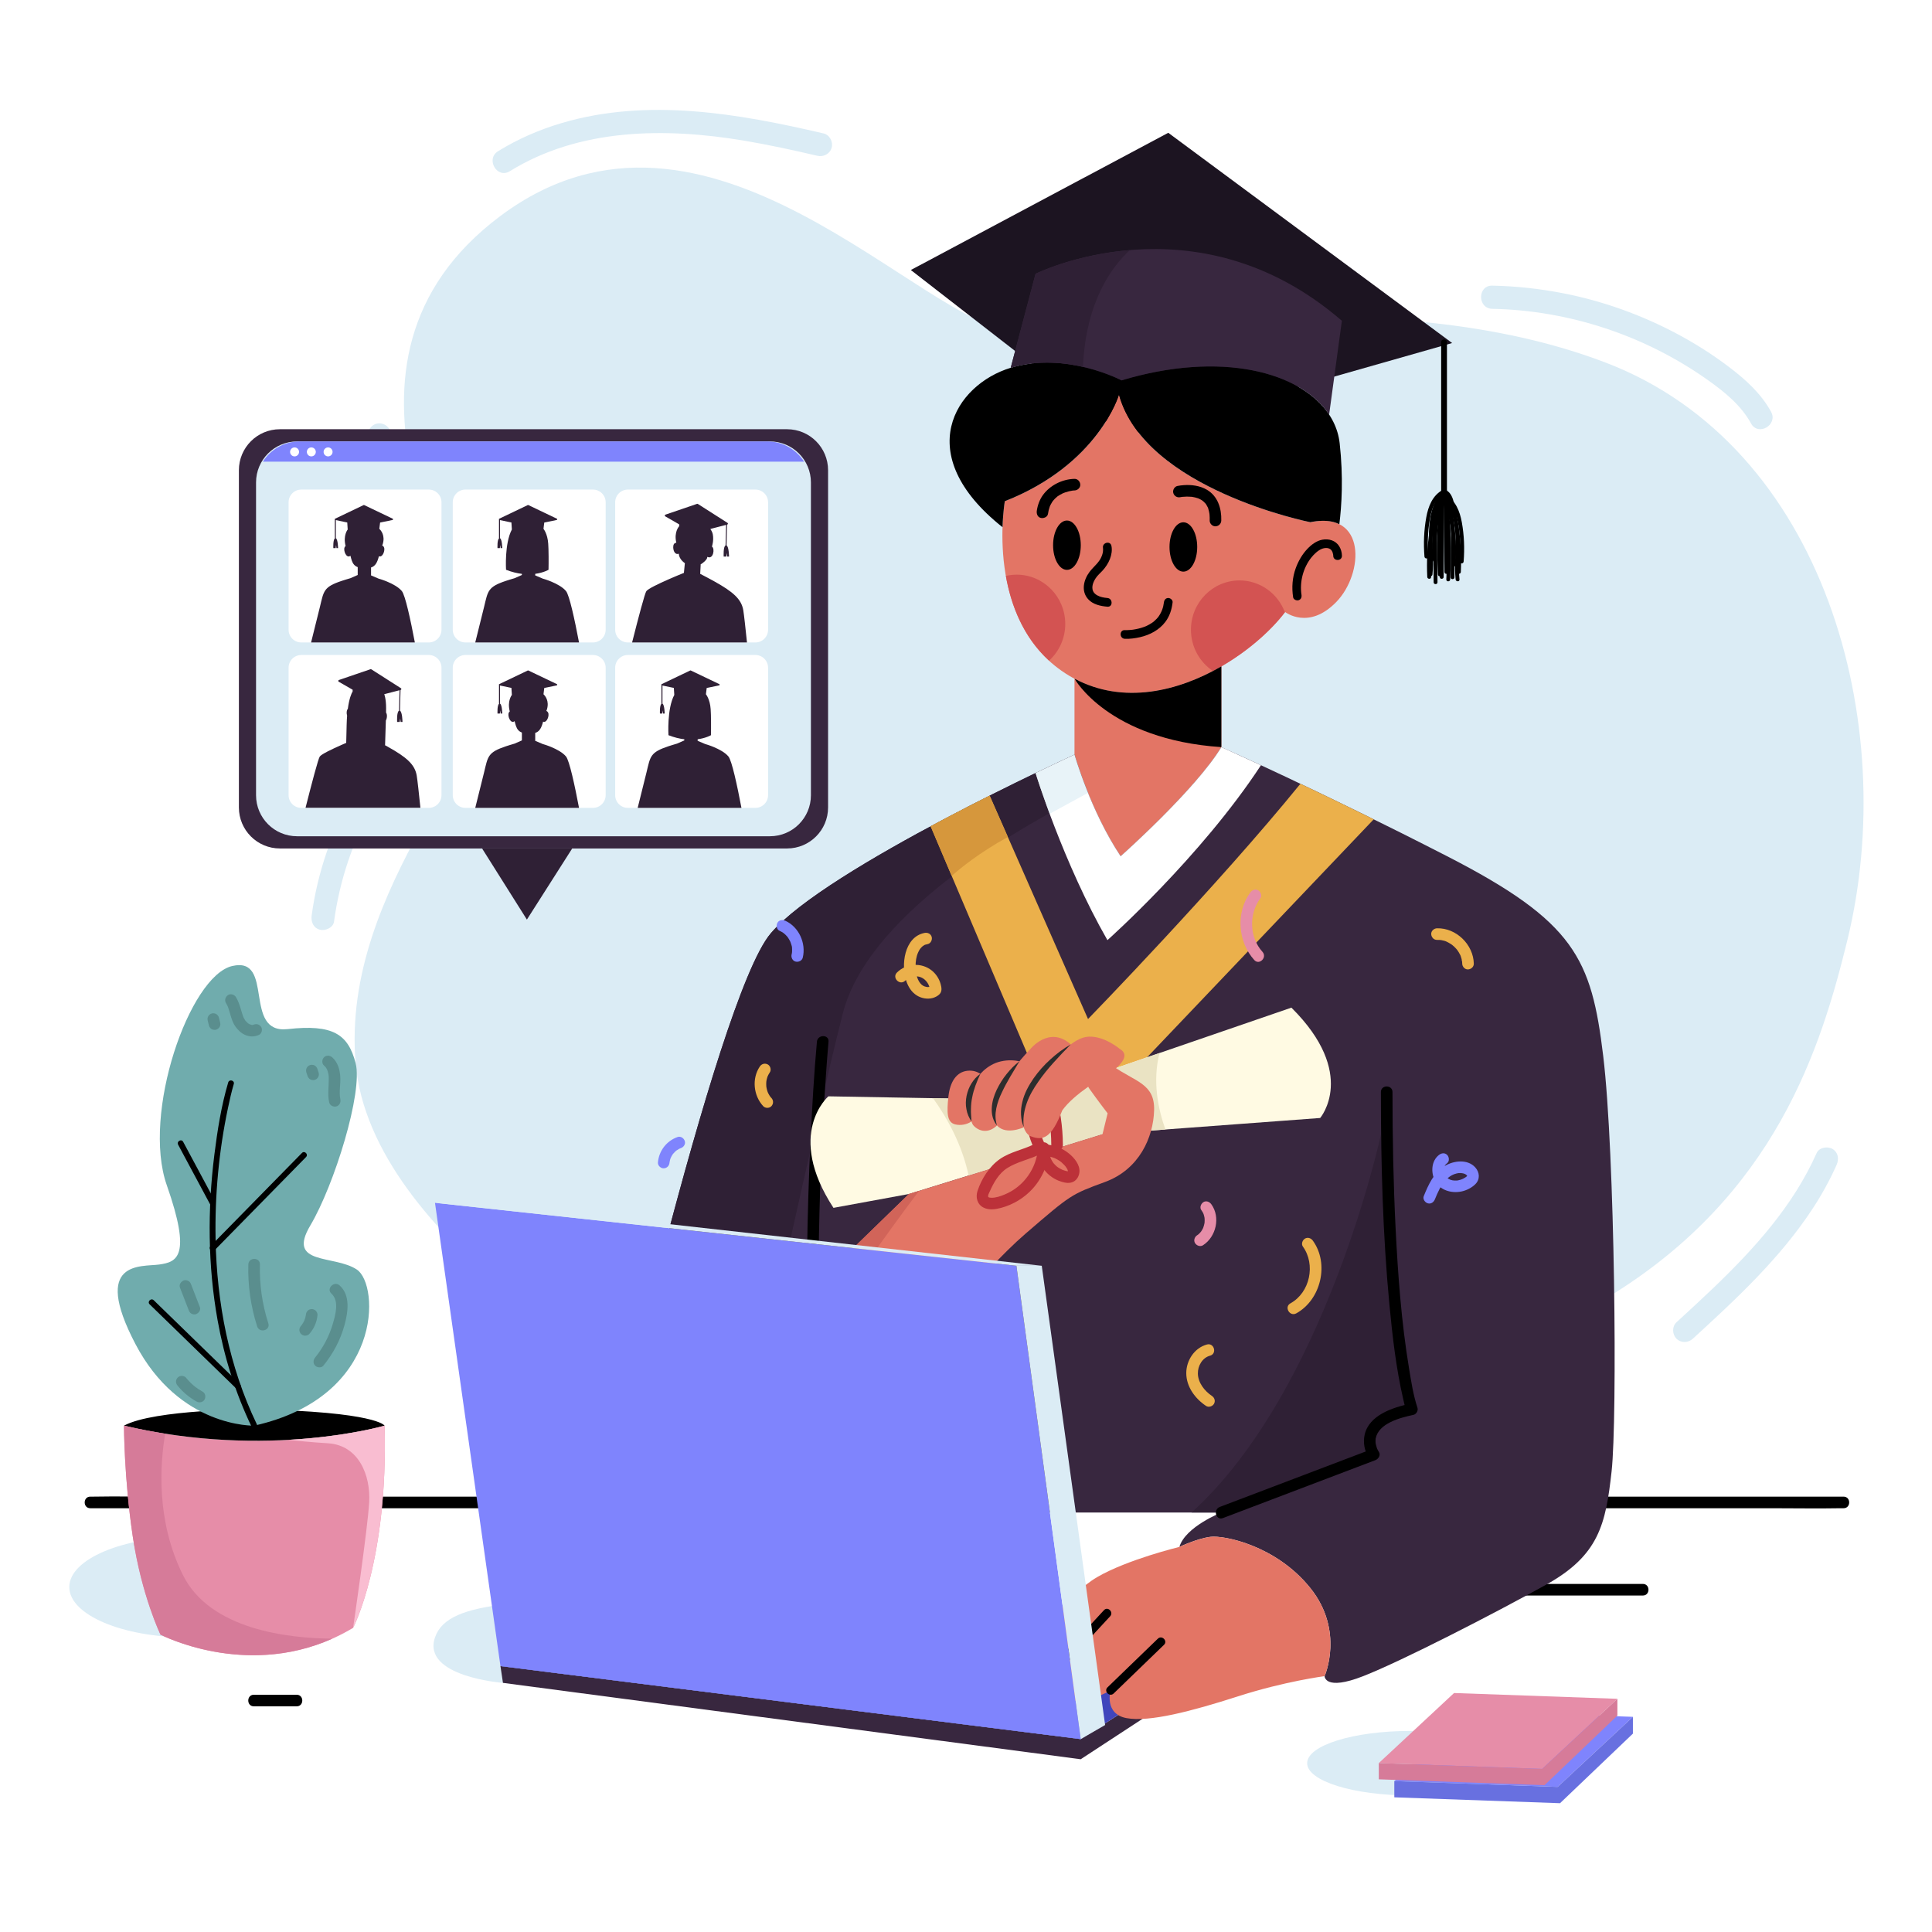 <?xml version="1.0" encoding="utf-8"?>
<!-- Generator: Adobe Illustrator 27.5.0, SVG Export Plug-In . SVG Version: 6.00 Build 0)  -->
<svg version="1.1" xmlns="http://www.w3.org/2000/svg" xmlns:xlink="http://www.w3.org/1999/xlink" x="0px" y="0px"
	 viewBox="0 0 500 500" style="enable-background:new 0 0 500 500;" xml:space="preserve">
<g id="BACKGROUND">
	<rect style="fill:#FFFFFF;" width="500" height="500"/>
</g>
<g id="OBJECTS">
	<g>
		<path style="fill:#DBECF5;" d="M167.291,358.696c0,0-71.348-37.305-75.258-83.568c-3.91-46.262,38.118-82.404,33.231-101.473
			s-46.588-79.813,4.27-117.784c53.595-40.015,109.106,28.747,133.54,30.012c24.434,1.264,95.783-13.689,152.47,7.96
			c56.688,21.648,76.235,93.539,62.552,149.467C464.413,299.237,431.182,394.698,167.291,358.696z"/>
		<g>
			<path d="M23.367,390.329c4.073,0,8.146,0,12.219,0c10.985,0,21.971,0,32.956,0c16.287,0,32.573,0,48.86,0
				c19.87,0,39.741,0,59.611,0c21.688,0,43.376,0,65.063,0c22.041,0,44.082,0,66.123,0c20.411,0,40.822,0,61.233,0
				c17.31,0,34.621,0,51.931,0c12.445,0,24.891,0,37.336,0c5.879,0,11.769,0.106,17.648,0c0.257-0.005,0.514,0,0.772,0
				c1.93,0,1.934-3,0-3c-4.073,0-8.146,0-12.219,0c-10.985,0-21.971,0-32.956,0c-16.287,0-32.573,0-48.86,0
				c-19.871,0-39.741,0-59.611,0c-21.688,0-43.376,0-65.063,0c-22.041,0-44.082,0-66.123,0c-20.411,0-40.822,0-61.233,0
				c-17.31,0-34.621,0-51.931,0c-12.445,0-24.891,0-37.336,0c-5.879,0-11.769-0.106-17.648,0c-0.257,0.005-0.514,0-0.771,0
				C21.436,387.329,21.433,390.329,23.367,390.329L23.367,390.329z"/>
		</g>
		<g>
			<path d="M394.911,412.918c8.841,0,17.681,0,26.522,0c1.248,0,2.495,0,3.743,0c1.93,0,1.934-3,0-3c-8.841,0-17.681,0-26.522,0
				c-1.248,0-2.495,0-3.743,0C392.98,409.918,392.977,412.918,394.911,412.918L394.911,412.918z"/>
		</g>
		<g>
			<path d="M65.7,441.598c3.236,0,6.471,0,9.707,0c0.458,0,0.915,0,1.373,0c1.93,0,1.934-3,0-3c-3.236,0-6.471,0-9.707,0
				c-0.458,0-0.915,0-1.373,0C63.77,438.598,63.766,441.598,65.7,441.598L65.7,441.598z"/>
		</g>
		<path style="fill:#DBECF5;" d="M130.167,435.526c0,0-21.068-1.583-17.593-11.76c3.475-10.177,23.891-9.349,69.502-10.849
			L130.167,435.526z"/>
		<g>
			<polygon style="fill:#38273F;" points="129.516,431.182 130.167,435.526 279.686,455.291 324.339,426.078 324.339,421.286 
				279.686,450.078 			"/>
			<polygon style="fill:#4045BC;" points="279.686,450.078 324.339,421.286 173.172,403.164 129.516,431.182 			"/>
		</g>
		<g>
			<polygon style="fill:#1C1421;" points="302.348,34.368 235.724,69.88 291.108,112.884 375.814,88.776 			"/>
			<path style="fill:#E37565;" d="M260.049,129.717c0,0-5.43,30.842,15.638,44.525c21.068,13.683,47.348-3.258,56.905-15.855
				c0,0,6.082,4.778,13.249-2.606c7.167-7.385,7.819-23.674-6.733-20.633c0,0-42.787-8.471-49.52-33.014
				C289.588,102.133,284.375,120.16,260.049,129.717z"/>
			<path d="M260.049,129.717c24.326-9.557,29.538-27.584,29.538-27.584c6.733,24.543,49.52,33.014,49.52,33.014
				c1.083-0.226,2.071-0.334,2.989-0.358c0.014-0.005,0.03-0.01,0.03-0.01l0.005,0.01c1.794-0.042,3.287,0.272,4.49,0.874
				c0.597-4.749,1.067-12.115,0.087-20.932c-1.737-15.638-25.412-25.629-56.47-16.289c0,0-14.335-7.602-28.67-3.258
				c-14.335,4.344-25.944,22.349-2.112,41.256C259.588,132.365,260.049,129.717,260.049,129.717z"/>
			<g>
				<path d="M347.292,143.834c-0.005-0.845-0.262-1.763-0.712-2.475c-0.94-1.488-2.674-1.994-4.353-1.689
					c-1.482,0.27-2.808,1.26-3.829,2.324c-1.368,1.426-2.37,3.168-3.05,5.016c-0.891,2.422-1.083,5.008-0.691,7.549
					c0.093,0.601,0.847,0.933,1.384,0.786c0.642-0.176,0.879-0.781,0.786-1.384c-0.514-3.334,0.41-6.942,2.49-9.605
					c0.71-0.909,1.758-1.898,2.717-2.291c0.895-0.367,1.952-0.381,2.558,0.354c-0.108-0.131,0.103,0.169,0.128,0.212
					c0.031,0.054,0.154,0.316,0.118,0.23c0.002,0.005,0.123,0.397,0.156,0.554c0.018,0.085,0.03,0.17,0.046,0.255
					c0.011,0.058-0.015-0.266-0.009-0.038c0.002,0.068,0.011,0.135,0.011,0.203C345.051,145.282,347.301,145.285,347.292,143.834
					L347.292,143.834z"/>
			</g>
			<g>
				<path d="M285.462,141.853c0.047,0.217-0.01-0.13-0.009-0.088c0.004,0.179,0.024,0.356,0.021,0.536
					c-0.011,0.538-0.103,0.953-0.311,1.534c-0.617,1.725-2.113,2.748-3.178,4.157c-1.539,2.035-2.249,4.968-0.397,7.049
					c1.246,1.4,3.231,1.822,5.012,1.973c1.443,0.122,1.435-2.129,0-2.25c-0.899-0.076-1.84-0.241-2.636-0.689
					c-0.297-0.167-0.509-0.322-0.743-0.578c-0.094-0.103-0.094-0.096-0.198-0.264c-0.025-0.04-0.201-0.396-0.148-0.265
					c-0.433-1.071-0.003-2.281,0.708-3.358c0.482-0.73,1.142-1.273,1.731-1.911c0.822-0.89,1.487-1.895,1.929-3.024
					c0.412-1.053,0.632-2.296,0.39-3.42C287.327,139.84,285.158,140.439,285.462,141.853L285.462,141.853z"/>
			</g>
			<g>
				<path d="M291.108,165.321c1.309,0.06,2.67-0.133,3.94-0.423c2.542-0.581,4.945-1.848,6.541-3.951
					c1.122-1.479,1.668-3.232,1.883-5.058c0.071-0.604-0.568-1.125-1.125-1.125c-0.667,0-1.054,0.519-1.125,1.125
					c-0.16,1.362-0.596,2.531-1.378,3.656c-0.042,0.061-0.086,0.121-0.131,0.179c0.103-0.134-0.011,0.011-0.028,0.031
					c-0.104,0.125-0.21,0.248-0.321,0.367c-0.204,0.22-0.421,0.428-0.648,0.625c-0.105,0.091-0.212,0.18-0.322,0.264
					c0.162-0.125-0.188,0.13-0.229,0.158c-0.237,0.162-0.481,0.313-0.731,0.453c-0.245,0.137-0.496,0.264-0.751,0.382
					c-0.059,0.027-0.119,0.054-0.178,0.08c-0.158,0.071,0.16-0.065,0.001,0c-0.133,0.054-0.267,0.107-0.402,0.156
					c-0.486,0.179-0.984,0.327-1.488,0.449c-0.465,0.112-0.933,0.191-1.405,0.268c-0.154,0.025,0.231-0.028,0.079-0.01
					c-0.048,0.006-0.095,0.012-0.143,0.018c-0.092,0.01-0.183,0.021-0.275,0.031c-0.187,0.019-0.375,0.035-0.562,0.048
					c-0.4,0.027-0.804,0.046-1.205,0.028C289.661,163.005,289.664,165.255,291.108,165.321L291.108,165.321z"/>
			</g>
			<g>
				<path d="M278.077,123.927c-3.141,0.075-6.305,1.639-8.155,4.173c-0.869,1.19-1.389,2.645-1.6,4.096
					c-0.112,0.773,0.191,1.65,1.048,1.845c0.711,0.162,1.725-0.217,1.845-1.048c0.09-0.619,0.229-1.229,0.44-1.819
					c0.028-0.078,0.058-0.154,0.087-0.232c0.075-0.206,0.02,0.074-0.04,0.089c0.039-0.01,0.136-0.295,0.16-0.344
					c0.121-0.245,0.256-0.483,0.403-0.713c0.063-0.099,0.129-0.196,0.197-0.291c0.236-0.332-0.167,0.189,0.052-0.072
					c0.161-0.191,0.325-0.378,0.501-0.555c0.161-0.161,0.329-0.314,0.504-0.46c0.04-0.034,0.082-0.065,0.122-0.1
					c0.164-0.141-0.113,0.106-0.119,0.091c-0.007-0.021,0.282-0.203,0.313-0.224c0.345-0.235,0.709-0.443,1.084-0.626
					c0.095-0.046,0.191-0.089,0.287-0.134c0.299-0.139-0.345,0.135-0.043,0.017c0.194-0.076,0.388-0.15,0.586-0.216
					c0.59-0.198,1.194-0.336,1.807-0.439c0.285-0.048-0.055,0.009-0.162,0.02c0.053-0.005,0.105-0.013,0.158-0.019
					c0.094-0.011,0.189-0.02,0.283-0.028c0.081-0.006,0.161-0.012,0.242-0.014c0.784-0.019,1.537-0.676,1.5-1.5
					C279.541,124.631,278.917,123.907,278.077,123.927L278.077,123.927z"/>
			</g>
			<g>
				<path d="M305.5,128.665c0.084-0.018,0.17-0.033,0.255-0.047c0.165-0.027,0.574-0.059-0.084,0.007
					c0.126-0.012,0.252-0.031,0.378-0.044c0.744-0.074,1.497-0.084,2.242-0.017c0.096,0.009,0.191,0.02,0.286,0.03
					c0.371,0.039-0.372-0.063-0.01,0c0.243,0.042,0.485,0.086,0.724,0.145c0.223,0.054,0.444,0.118,0.662,0.191
					c0.11,0.037,0.218,0.082,0.328,0.12c0.12,0.042,0.133,0.122-0.163-0.071c0.066,0.043,0.154,0.068,0.226,0.102
					c0.205,0.097,0.405,0.204,0.598,0.323c0.103,0.063,0.202,0.133,0.303,0.199c0.208,0.137,0.007,0.12-0.068-0.059
					c0.02,0.048,0.134,0.109,0.172,0.141c0.192,0.164,0.374,0.341,0.541,0.53c0.034,0.039,0.067,0.079,0.102,0.118
					c0.202,0.227,0.035-0.044-0.039-0.056c0.069,0.011,0.219,0.316,0.252,0.368c0.082,0.131,0.159,0.264,0.23,0.401
					c0.04,0.077,0.077,0.156,0.116,0.233c0.012,0.027,0.025,0.053,0.037,0.08c0.064,0.145,0.049,0.108-0.045-0.111
					c0.092,0.079,0.154,0.417,0.188,0.527c0.054,0.172,0.101,0.346,0.143,0.522c0.044,0.186,0.082,0.373,0.113,0.561
					c0.013,0.081,0.051,0.448,0.009,0.034c0.012,0.113,0.025,0.226,0.035,0.339c0.043,0.493,0.049,0.988,0.035,1.483
					c-0.023,0.785,0.706,1.536,1.5,1.5c0.832-0.037,1.475-0.659,1.5-1.5c0.091-3.12-0.902-6.324-3.733-7.973
					c-1.782-1.038-3.963-1.337-5.996-1.182c-0.545,0.042-1.098,0.101-1.633,0.215c-0.768,0.165-1.287,1.105-1.048,1.845
					C303.917,128.427,304.677,128.842,305.5,128.665L305.5,128.665z"/>
			</g>
			<path d="M279.706,141.097c0,3.526-1.604,6.384-3.584,6.384c-1.979,0-3.584-2.858-3.584-6.384s1.604-6.384,3.584-6.384
				C278.101,134.712,279.706,137.571,279.706,141.097z"/>
			<path d="M309.837,141.554c0,3.526-1.605,6.384-3.584,6.384c-1.979,0-3.584-2.858-3.584-6.384c0-3.526,1.604-6.384,3.584-6.384
				C308.233,135.169,309.837,138.028,309.837,141.554z"/>
			<path style="fill:#D35352;" d="M263.117,148.721c-0.964,0-1.899,0.12-2.8,0.329c1.324,7.496,4.433,15.735,11.178,21.925
				c2.567-2.336,4.192-5.718,4.192-9.494C275.687,154.434,270.059,148.721,263.117,148.721z"/>
			<path style="fill:#D35352;" d="M332.533,158.462c-1.797-4.817-6.371-8.248-11.746-8.248c-6.942,0-12.57,5.713-12.57,12.76
				c0,4.474,2.272,8.403,5.704,10.681C321.908,169.46,328.607,163.607,332.533,158.462z"/>
			<path style="fill:#38273F;" d="M290.239,98.441c25.776-7.751,46.451-2.182,53.737,8.873l3.299-24.293
				c-37.878-32.796-79.273-12.163-79.273-12.163l-6.432,24.326C275.905,90.839,290.239,98.441,290.239,98.441z"/>
			<path style="fill:#E37565;" d="M278.091,175.645l-0.014,0.004v19.66c0,0,4.127,14.552,11.946,26.28
				c0,0,19.33-17.158,26.063-28.235v-20.893C304.895,178.94,290.732,182.385,278.091,175.645z"/>
			<g>
				<path d="M316.085,193.355v-20.893c-11.191,6.478-25.354,9.924-37.995,3.184C278.091,175.645,286.764,191.4,316.085,193.355z"/>
				<polygon points="278.091,175.645 278.077,175.65 278.077,175.658 				"/>
			</g>
			<path style="fill:#38273F;" d="M414.909,273.282c-3.041-25.195-7.385-34.751-40.398-51.692s-58.425-28.235-58.425-28.235
				c-6.733,11.077-26.063,28.235-26.063,28.235c-7.819-11.728-11.946-26.28-11.946-26.28s-64.289,29.321-78.624,46.262
				c-14.335,16.941-44.307,149.864-44.307,149.864h160.941c0,0-9.339,3.692-10.86,8.905c0,0,4.561-2.172,8.036-2.606
				c3.475-0.434,16.941,2.172,25.846,13.249c8.905,11.077,3.692,22.805,3.692,22.805s0,3.91,9.991,0
				c9.991-3.91,33.665-16.072,47.348-23.674c13.683-7.602,15.421-15.638,16.941-29.321
				C418.601,367.11,417.949,298.477,414.909,273.282z"/>
			<path style="fill:#2F2035;" d="M218.131,262.229c6.886-26.914,48.922-49.83,63.443-57.036c-2.308-5.694-3.497-9.884-3.497-9.884
				s-64.289,29.321-78.624,46.262c-14.335,16.941-44.307,149.864-44.307,149.864h33.918
				C194.262,367.341,211.114,289.654,218.131,262.229z"/>
			<path style="fill:#FFFFFF;" d="M286.6,243.309c0,0,24.142-21.471,39.736-45.269c-6.49-3.013-10.251-4.685-10.251-4.685
				c-6.733,11.077-26.063,28.235-26.063,28.235c-7.819-11.728-11.946-26.28-11.946-26.28s-3.937,1.796-10.074,4.752
				C268.003,200.063,275.142,223.328,286.6,243.309z"/>
			<path style="fill:#2F2035;" d="M357.434,293.372c0,0-14.199,66.461-49.059,98.063h7.71l38.142-14.229
				c0,0-5.057-6.473,10.762-13.932C364.99,363.274,357.733,312.16,357.434,293.372z"/>
			<path style="fill:#EBB04B;" d="M240.846,213.844l34.841,82.027l79.835-83.837c-7.066-3.489-13.475-6.581-18.975-9.195
				c-21.456,26.424-54.966,60.888-54.966,60.888l-25.46-57.814l0,0C251.348,208.314,246.138,211,240.846,213.844z"/>
			<path style="fill:#E37565;" d="M339.108,410.983c-8.905-11.077-22.371-13.683-25.846-13.249
				c-3.475,0.434-8.036,2.606-8.036,2.606s-13.466,3.258-21.285,7.819c-7.819,4.561-20.718,19.765-20.893,24.109
				s6.558,3.692,9.816,0c0,0-2.389,5.43,2.606,7.385c4.995,1.955,11.946-2.172,11.946-2.172s-1.738,6.081,4.127,7.167
				c5.864,1.086,16.724-1.738,28.887-5.647c12.163-3.909,22.371-5.213,22.371-5.213S348.013,422.06,339.108,410.983z"/>
			<g>
				<path d="M273.659,433.064c3.987-4.316,7.973-8.631,11.96-12.947c0.561-0.608,1.123-1.215,1.684-1.823
					c0.981-1.062-0.606-2.657-1.591-1.591c-3.987,4.316-7.973,8.631-11.96,12.947c-0.561,0.608-1.122,1.215-1.684,1.823
					C271.087,432.535,272.674,434.13,273.659,433.064L273.659,433.064z"/>
			</g>
			<g>
				<path d="M288.211,438.276c3.805-3.678,7.61-7.357,11.416-11.035c0.539-0.521,1.077-1.041,1.616-1.562
					c1.043-1.008-0.549-2.598-1.591-1.591c-3.805,3.678-7.611,7.357-11.416,11.035c-0.539,0.521-1.077,1.041-1.616,1.562
					C285.577,437.694,287.169,439.284,288.211,438.276L288.211,438.276z"/>
			</g>
			<g>
				<path d="M211.418,269.59c-0.763,8.405-1.231,16.843-1.636,25.271c-0.936,19.477-1.25,38.995-0.717,58.489
					c0.348,12.717,1.066,25.428,2.354,38.086c0.194,1.902,3.196,1.922,3,0c-2.236-21.987-2.813-44.132-2.552-66.222
					c0.186-15.69,0.802-31.382,1.889-47.036c0.199-2.864,0.404-5.729,0.663-8.588C214.593,267.668,211.592,267.68,211.418,269.59
					L211.418,269.59z"/>
			</g>
			<g>
				<path d="M316.484,392.882c11.51-4.374,23.021-8.748,34.531-13.122c1.635-0.621,3.27-1.243,4.906-1.864
					c0.841-0.32,1.484-1.332,0.896-2.203c-0.075-0.112-0.146-0.23-0.207-0.35c-0.063-0.125-0.125-0.249-0.187-0.374
					c-0.152-0.306,0.06,0.231-0.087-0.221c-0.121-0.371-0.305-1.075-0.324-1.211c0.029,0.214-0.016-0.192-0.018-0.238
					c-0.007-0.153-0.014-0.305-0.012-0.458c0.002-0.135,0.008-0.271,0.02-0.406c0.027-0.329-0.048,0.206,0.022-0.158
					c0.758-3.923,6.249-5.356,9.763-6.109c0.764-0.164,1.293-1.109,1.048-1.845c-1.095-3.293-1.627-6.839-2.19-10.248
					c-1.971-11.932-2.864-24.111-3.468-36.219c-0.585-11.734-0.801-23.485-0.805-35.233c0-1.93-3-1.934-3,0
					c0.005,18.378,0.465,36.801,2.215,55.104c0.778,8.135,1.716,16.342,3.55,24.319c0.237,1.029,0.471,2.072,0.804,3.076
					c0.349-0.615,0.699-1.23,1.048-1.845c-4.448,0.952-10.701,2.919-11.83,8.063c-0.424,1.933-0.052,4.21,1.068,5.869
					c0.299-0.734,0.598-1.469,0.896-2.203c-11.51,4.374-23.021,8.748-34.531,13.122c-1.635,0.621-3.27,1.243-4.906,1.864
					C313.9,390.668,314.675,393.57,316.484,392.882L316.484,392.882z"/>
			</g>
			<g>
				<path d="M372.97,88.56c0,11.337,0,22.673,0,34.01c0,1.586,0,3.173,0,4.759c0,0.965,1.5,0.967,1.5,0c0-11.337,0-22.673,0-34.01
					c0-1.586,0-3.173,0-4.759C374.47,87.594,372.97,87.593,372.97,88.56L372.97,88.56z"/>
			</g>
			<g>
				<g>
					<path d="M373.011,127.292c-4.863,6.116-2.548,14.263-3.288,21.385c-0.066,0.637,0.931,0.633,0.997,0
						c0.702-6.759-1.622-14.871,2.996-20.68C374.111,127.5,373.411,126.79,373.011,127.292L373.011,127.292z"/>
				</g>
				<g>
					<path d="M373.307,127.064c-1.717,7.08-1.464,14.395-1.173,21.616c0.026,0.639,1.023,0.643,0.997,0
						c-0.287-7.13-0.558-14.36,1.138-21.351C374.42,126.706,373.459,126.44,373.307,127.064L373.307,127.064z"/>
				</g>
				<g>
					<path d="M373.656,127.352c0.055,6.893,0.111,13.786,0.167,20.679c0.005,0.641,1.002,0.643,0.997,0
						c-0.055-6.893-0.111-13.786-0.167-20.679C374.648,126.71,373.651,126.709,373.656,127.352L373.656,127.352z"/>
				</g>
				<g>
					<path d="M373.657,127.673c1.394,0.644,1.628,2.503,1.939,3.839c0.425,1.827,0.765,3.675,1.015,5.534
						c0.489,3.638,0.63,7.316,0.455,10.982c-0.031,0.641,0.966,0.64,0.997,0c0.19-3.999-0.006-8.003-0.592-11.964
						c-0.293-1.982-0.682-3.951-1.175-5.893c-0.333-1.314-0.815-2.748-2.137-3.358C373.581,126.545,373.074,127.404,373.657,127.673
						L373.657,127.673z"/>
				</g>
				<g>
					<path d="M374.039,128.615c0.35,1.67,0.705,3.339,1.048,5.01c0.346,1.686,0.449,3.329,0.433,5.046
						c-0.032,3.578-0.069,7.156-0.104,10.734c-0.006,0.642,0.991,0.642,0.997,0c0.035-3.678,0.079-7.357,0.106-11.035
						c0.025-3.421-0.822-6.69-1.52-10.02C374.869,127.723,373.908,127.988,374.039,128.615L374.039,128.615z"/>
				</g>
				<g>
					<path d="M373.362,126.799c-2.634,1.406-3.737,4.279-4.241,7.066c-0.607,3.358-0.745,6.792-0.471,10.19
						c0.051,0.635,1.049,0.641,0.997,0c-0.251-3.116-0.161-6.261,0.337-9.35c0.439-2.716,1.278-5.656,3.88-7.046
						C374.431,127.357,373.928,126.496,373.362,126.799L373.362,126.799z"/>
				</g>
				<g>
					<path d="M372.594,128.685c-1.738,5.245-2.348,10.81-1.783,16.307c0.065,0.632,1.063,0.639,0.997,0
						c-0.557-5.418,0.035-10.871,1.748-16.042C373.757,128.34,372.795,128.078,372.594,128.685L372.594,128.685z"/>
				</g>
			</g>
			<g>
				<g>
					<path d="M374.426,128.576c4.863,6.116,2.549,14.263,3.288,21.385c0.066,0.637-0.931,0.633-0.997,0
						c-0.702-6.759,1.622-14.872-2.996-20.68C373.326,128.783,374.027,128.073,374.426,128.576L374.426,128.576z"/>
				</g>
				<g>
					<path d="M374.13,128.348c1.717,7.08,1.464,14.395,1.173,21.617c-0.026,0.639-1.023,0.643-0.997,0
						c0.287-7.13,0.558-14.36-1.137-21.352C373.018,127.989,373.979,127.723,374.13,128.348L374.13,128.348z"/>
				</g>
				<g>
					<path d="M373.781,128.635c-0.056,6.893-0.111,13.786-0.167,20.679c-0.005,0.641-1.002,0.643-0.997,0
						c0.055-6.893,0.111-13.786,0.167-20.679C372.79,127.994,373.787,127.992,373.781,128.635L373.781,128.635z"/>
				</g>
				<g>
					<path d="M373.781,128.957c-1.394,0.644-1.629,2.502-1.939,3.839c-0.425,1.827-0.765,3.674-1.015,5.534
						c-0.489,3.638-0.63,7.316-0.455,10.982c0.031,0.641-0.966,0.64-0.997,0c-0.19-3.999,0.006-8.003,0.592-11.964
						c0.293-1.982,0.682-3.951,1.175-5.893c0.334-1.314,0.815-2.748,2.137-3.358C373.856,127.829,374.363,128.688,373.781,128.957
						L373.781,128.957z"/>
				</g>
				<g>
					<path d="M373.399,129.899c-0.35,1.67-0.705,3.339-1.048,5.01c-0.346,1.685-0.448,3.329-0.433,5.046
						c0.032,3.578,0.069,7.156,0.104,10.734c0.006,0.642-0.991,0.642-0.997,0c-0.036-3.678-0.079-7.356-0.106-11.035
						c-0.025-3.421,0.823-6.69,1.52-10.02C372.569,129.006,373.53,129.272,373.399,129.899L373.399,129.899z"/>
				</g>
				<g>
					<path d="M374.076,128.082c2.634,1.406,3.737,4.278,4.24,7.066c0.607,3.358,0.745,6.792,0.471,10.19
						c-0.051,0.635-1.048,0.641-0.997,0c0.251-3.117,0.161-6.261-0.337-9.35c-0.439-2.717-1.278-5.657-3.88-7.046
						C373.007,128.641,373.51,127.78,374.076,128.082L374.076,128.082z"/>
				</g>
				<g>
					<path d="M374.843,129.969c1.738,5.245,2.348,10.81,1.783,16.306c-0.065,0.632-1.063,0.639-0.997,0
						c0.557-5.418-0.035-10.871-1.748-16.041C373.68,129.623,374.642,129.361,374.843,129.969L374.843,129.969z"/>
				</g>
			</g>
			<path style="fill:#D6973C;" d="M260.832,216.61l-4.711-10.698c-4.773,2.402-9.983,5.088-15.275,7.932l5.449,12.829
				C248.484,224.738,253.536,220.609,260.832,216.61z"/>
			<path style="opacity:0.63;fill:#DBECF5;" d="M281.574,205.193L281.574,205.193c-2.308-5.694-3.497-9.884-3.497-9.884
				s-3.937,1.796-10.074,4.752c0,0.001,1.29,4.198,3.645,10.547L281.574,205.193z"/>
			<path style="fill:#2F2035;" d="M292.44,64.719c-14.54,1.209-24.438,6.138-24.438,6.138l-6.432,24.326
				c6.729-2.039,13.457-1.446,18.703-0.243C281.014,77.894,287.871,68.87,292.44,64.719z"/>
		</g>
		<g>
			<g>
				<path style="fill:#FFFAE3;" d="M249.28,284.35l-34.887-0.622c0,0-11.262,9.634,1.307,28.863l19.518-3.583l50.111-15.488
					l56.328-4.186c0,0,9.801-11.437-7.441-28.556l-57.233,19.685L249.28,284.35z"/>
				<path style="fill:#EAE3C3;" d="M250.681,304.228l34.649-10.709l16.285-1.21c-1.912-5.306-3.397-12.51-1.527-19.793
					l-23.103,7.946l-27.704,3.888l-7.819-0.139C245.147,289.331,248.954,296.188,250.681,304.228z"/>
				<path style="fill:#E37565;" d="M200.854,342.404l35.317,9.235c0,0,17.404-22.178,29.214-32.349
					c11.81-10.171,11.81-10.171,20.62-13.407c8.81-3.236,12.484-11.522,12.678-18.535c0.194-7.014-4.961-7.353-10.736-11.513
					c-5.776-4.161-8.159,2.895-6.02,5.921c2.139,3.026,4.723,6.372,4.723,6.372l-1.32,5.392l-50.111,15.488L200.854,342.404z"/>
				<path style="fill:#D16459;" d="M237.835,308.198l-2.616,0.809l-34.364,33.397l10.762,2.814
					C222.564,329.42,226.989,322.652,237.835,308.198z"/>
				<g>
					<g>
						<path style="fill:#BC3139;" d="M266.346,281.081c-1.794,6.061-0.93,12.75,2.341,18.158c0.998,1.65,3.593,0.144,2.59-1.514
							c-2.873-4.749-3.615-10.524-2.039-15.846C269.788,280.023,266.893,279.231,266.346,281.081L266.346,281.081z"/>
					</g>
					<g>
						<path style="fill:#BC3139;" d="M270.019,282.882c1.339,4.362,2.032,8.86,2.055,13.423c0.01,1.93,3.01,1.934,3,0
							c-0.024-4.813-0.75-9.619-2.162-14.22C272.347,280.244,269.451,281.029,270.019,282.882L270.019,282.882z"/>
					</g>
					<g>
						<path style="fill:#BC3139;" d="M267.528,296.174c-2.848,1.392-6.095,1.941-8.733,3.77c-2.736,1.897-4.771,5.11-5.808,8.251
							c-0.547,1.655-0.1,3.478,1.52,4.312c1.407,0.725,3.081,0.484,4.547,0.096c3.13-0.828,6.064-2.597,8.228-5.01
							c2.603-2.903,4.094-6.592,4.349-10.473c0.053-0.809-0.727-1.5-1.5-1.5c-0.856,0-1.447,0.688-1.5,1.5
							c-0.345,5.245-3.706,9.98-8.573,11.992c-1.07,0.443-2.339,0.906-3.514,0.863c-0.227-0.008-0.642-0.031-0.762-0.189
							c-0.227-0.299,0.174-1.007,0.304-1.301c1.042-2.367,2.389-4.814,4.638-6.224c2.559-1.604,5.619-2.177,8.319-3.497
							c0.728-0.356,0.925-1.39,0.538-2.052C269.146,295.97,268.259,295.817,267.528,296.174L267.528,296.174z"/>
					</g>
					<g>
						<path style="fill:#BC3139;" d="M268.598,297.614c-0.193,3.813,2.53,7.112,6.082,8.207c1.016,0.313,2.159,0.512,3.142-0.007
							c0.941-0.497,1.468-1.533,1.54-2.564c0.128-1.832-1.338-3.596-2.676-4.688c-1.593-1.3-3.412-2.062-5.449-2.317
							c-0.782-0.098-1.533,0.76-1.5,1.5c0.04,0.896,0.663,1.395,1.5,1.5c-0.392-0.049,0.113,0.023,0.191,0.038
							c0.137,0.026,0.273,0.056,0.408,0.09c0.329,0.081,0.652,0.181,0.969,0.301c0.056,0.021,0.111,0.045,0.167,0.065
							c0.206,0.076-0.225-0.109-0.029-0.011c0.125,0.062,0.253,0.117,0.377,0.181c0.302,0.154,0.594,0.325,0.876,0.513
							c0.116,0.077,0.229,0.158,0.342,0.24c0.224,0.163,0.02,0.018-0.02-0.016c0.061,0.051,0.123,0.101,0.184,0.152
							c0.242,0.206,0.474,0.426,0.691,0.659c0.109,0.116,0.214,0.236,0.316,0.358c0.051,0.061,0.101,0.123,0.15,0.186
							c-0.011-0.014-0.144-0.206-0.055-0.065c0.094,0.148,0.201,0.287,0.292,0.437c0.035,0.057,0.068,0.115,0.1,0.173
							c0.031,0.056,0.154,0.409,0.07,0.124c0.019,0.063,0.043,0.124,0.061,0.188c0.013,0.044,0.076,0.315,0.04,0.121
							c-0.037-0.2-0.019,0.241-0.008,0.272c-0.127-0.342,0.097-0.18-0.005-0.087c-0.168,0.155,0.079,0.051,0.039-0.062
							c0.016,0.044-0.122,0.146-0.103,0.182c-0.032-0.059,0.247-0.224,0.003-0.029c-0.159,0.127,0.226-0.168,0.057-0.056
							c-0.134,0.089,0.114-0.049,0.121-0.052c0.203-0.073,0.108-0.008-0.006-0.002c-0.266,0.015-0.095,0.005-0.012,0.016
							c-0.329-0.04-0.663-0.135-0.979-0.233c-0.159-0.049-0.314-0.106-0.47-0.162c-0.061-0.022-0.262-0.114,0.013,0.01
							c-0.057-0.025-0.113-0.051-0.17-0.077c-0.319-0.149-0.627-0.319-0.922-0.511c-0.121-0.079-0.237-0.165-0.356-0.248
							c-0.182-0.126,0.173,0.156,0.011,0.006c-0.045-0.042-0.095-0.079-0.142-0.12c-0.266-0.23-0.514-0.481-0.741-0.75
							c-0.041-0.049-0.081-0.098-0.121-0.147c0.208,0.258-0.045-0.074-0.067-0.107c-0.095-0.141-0.185-0.285-0.269-0.432
							c-0.095-0.166-0.172-0.341-0.262-0.509c-0.107-0.198,0.076,0.219,0.001,0.007c-0.036-0.1-0.076-0.198-0.11-0.299
							c-0.123-0.363-0.208-0.732-0.271-1.11c0.053,0.317-0.003-0.113-0.008-0.233c-0.01-0.212-0.006-0.423,0.005-0.635
							c0.04-0.785-0.718-1.535-1.5-1.5C269.251,296.152,268.64,296.773,268.598,297.614L268.598,297.614z"/>
					</g>
				</g>
				<path style="fill:#E37565;" d="M289.801,271.46c0,0-3.974-3.362-8.023-3.175c-4.049,0.187-7.935,4.905-13.23,10.626
					c-5.295,5.721-4.807,14.036-1.718,15.182c3.089,1.145,5.268,0.556,8.086-6.727c3.125-4.403,10.678-8.639,10.678-8.639
					S294.071,273.941,289.801,271.46z"/>
				<path style="fill:#E37565;" d="M268.548,278.911c3.271-3.534,6.004-6.682,8.57-8.619v0c-5.57-4.98-10.503,1.242-10.503,1.242
					c-6.98,7.254-11.202,15.55-9.058,19.112c2.144,3.563,7.399,1.095,7.399,1.095C263.914,288.592,264.697,283.072,268.548,278.911z
					"/>
				<path style="fill:#E37565;" d="M257.557,290.646c-1.841-3.058,1.018-9.605,6.277-15.986c-1.165-0.253-2.855-0.422-4.829,0.027
					c-3.705,0.843-6.124,3.902-6.907,5.56c-0.783,1.658-1.743,9.32-0.143,11.053c1.347,1.46,3.776,2.164,6.069-0.025
					C257.858,291.089,257.7,290.883,257.557,290.646z"/>
				<path style="fill:#E37565;" d="M252.099,280.247c0.303-0.641,0.856-1.491,1.627-2.342c-0.744-0.487-1.841-0.936-3.275-0.801
					c-2.892,0.272-4.596,2.824-5.013,6.775c-0.417,3.951-0.418,6.556,1.727,7.102c1.462,0.372,3.118,0.04,4.26-0.759
					C250.631,287.496,251.427,281.669,252.099,280.247z"/>
				<path style="fill:#2D2D2D;" d="M277.118,270.292c-1.55,1.539-3.017,3.122-4.458,4.707c-1.427,1.597-2.786,3.243-3.975,4.987
					c-1.207,1.726-2.289,3.551-2.973,5.517c-0.683,1.96-1.039,4.049-0.756,6.238c-0.859-2.024-0.924-4.396-0.368-6.575
					c0.509-2.212,1.614-4.207,2.861-6.036c1.277-1.818,2.743-3.485,4.38-4.953C273.448,272.693,275.213,271.371,277.118,270.292z"/>
				<path style="fill:#2D2D2D;" d="M263.835,274.66c-1.604,2.708-3.256,5.277-4.524,8.003c-0.662,1.346-1.178,2.747-1.471,4.178
					c-0.285,1.434-0.312,2.914,0.185,4.434c-1.061-1.204-1.457-2.949-1.35-4.576c0.08-1.651,0.595-3.227,1.275-4.673
					c0.7-1.443,1.538-2.804,2.532-4.035C261.47,276.758,262.564,275.609,263.835,274.66z"/>
				<path style="fill:#2D2D2D;" d="M253.726,277.905c-0.947,2.044-1.72,3.973-2.105,6.001c-0.223,1.003-0.322,2.028-0.337,3.07
					c-0.049,1.052,0.086,2.099,0.141,3.246c-0.641-0.926-1.132-2.001-1.31-3.145c-0.235-1.138-0.192-2.328,0.033-3.468
					c0.242-1.138,0.652-2.238,1.263-3.213C252.014,279.424,252.771,278.536,253.726,277.905z"/>
			</g>
			<polygon style="fill:#7F84FD;" points="279.686,450.078 129.516,431.182 112.575,311.291 263.044,327.581 			"/>
			<polygon style="fill:#DBECF5;" points="263.044,327.581 269.606,327.581 286.004,446.434 279.686,450.078 			"/>
			<polygon style="fill:#DBECF5;" points="112.575,311.291 120.951,310.965 269.606,327.581 263.044,327.581 			"/>
			<g>
				<path style="fill:#EBB04B;" d="M196.64,276.013c-2.111,3.118-1.651,7.533,0.88,10.262c0.535,0.577,1.587,0.582,2.121,0
					c0.567-0.617,0.571-1.506,0-2.121c-0.055-0.059-0.109-0.118-0.162-0.178c-0.002-0.002-0.239-0.292-0.111-0.127
					c0.114,0.147-0.042-0.062-0.061-0.089c-0.057-0.082-0.113-0.165-0.166-0.249c-0.085-0.135-0.165-0.273-0.24-0.414
					c-0.047-0.088-0.091-0.177-0.134-0.268c-0.015-0.031-0.12-0.272-0.046-0.094c0.083,0.197-0.042-0.116-0.056-0.155
					c-0.027-0.075-0.053-0.151-0.077-0.227c-0.055-0.172-0.104-0.345-0.146-0.52c-0.042-0.176-0.075-0.353-0.106-0.53
					c-0.031-0.179-0.001-0.078,0.005,0.041c-0.005-0.1-0.02-0.2-0.026-0.3c-0.023-0.34-0.022-0.682,0.003-1.022
					c0.007-0.1,0.019-0.199,0.029-0.299c0.021-0.219-0.052,0.257-0.003,0.042c0.041-0.175,0.066-0.353,0.111-0.528
					c0.044-0.174,0.095-0.347,0.152-0.517c0.025-0.075,0.058-0.149,0.081-0.225c0.063-0.205-0.107,0.22-0.014,0.026
					c0.165-0.345,0.342-0.676,0.557-0.993c0.441-0.651,0.146-1.691-0.538-2.052C197.933,275.074,197.11,275.318,196.64,276.013
					L196.64,276.013z"/>
			</g>
			<g>
				<path style="fill:#EBB04B;" d="M239.282,241.439c-5.314,1.032-6.196,8.459-4.665,12.659c0.519,1.422,1.361,2.725,2.67,3.536
					c1.185,0.735,2.724,1.015,4.078,0.653c0.648-0.173,1.319-0.52,1.792-1.002c0.706-0.719,0.521-1.753,0.271-2.64
					c-0.376-1.335-1.174-2.58-2.253-3.453c-2.676-2.165-6.595-1.922-9.04,0.494c-1.375,1.359,0.746,3.48,2.121,2.121
					c1.082-1.07,2.753-1.452,4.148-0.856c1.262,0.539,2.176,1.906,2.258,3.212c0.146-0.354,0.293-0.707,0.439-1.061
					c-0.353,0.328-0.848,0.405-1.312,0.32c-0.674-0.122-1.16-0.399-1.602-0.932c-0.958-1.155-1.201-2.862-1.231-4.316
					c-0.027-1.293,0.172-2.665,0.673-3.725c0.324-0.683,0.547-1.02,1.048-1.485c0.098-0.091,0.292-0.229,0.568-0.381
					c0.268-0.147-0.059-0.001,0.211-0.094c0.204-0.07,0.412-0.118,0.623-0.159c0.796-0.154,1.25-1.107,1.048-1.845
					C240.899,241.655,240.08,241.284,239.282,241.439L239.282,241.439z"/>
			</g>
			<g>
				<path style="fill:#EBB04B;" d="M337.183,322.606c3.364,4.659,1.848,11.904-3.223,14.699c-1.691,0.932-0.179,3.524,1.514,2.59
					c6.392-3.524,8.598-12.85,4.299-18.804c-0.473-0.656-1.305-0.975-2.052-0.538C337.073,320.933,336.706,321.946,337.183,322.606
					L337.183,322.606z"/>
			</g>
			<g>
				<path style="fill:#EBB04B;" d="M312.363,347.954c-3.233,0.866-5.35,4.111-5.357,7.384c-0.007,3.538,2.281,6.614,5.117,8.512
					c0.673,0.451,1.661,0.131,2.052-0.538c0.431-0.737,0.137-1.6-0.538-2.052c-1.904-1.274-3.563-3.39-3.629-5.74
					c-0.056-2.028,1.157-4.138,3.152-4.673C315.023,350.348,314.233,347.453,312.363,347.954L312.363,347.954z"/>
			</g>
			<g>
				<path style="fill:#EBB04B;" d="M371.894,243.244c0.263-0.007,0.526-0.003,0.788,0.018c0.037,0.003,0.074,0.007,0.112,0.01
					c0.171,0.019,0.149,0.015-0.065-0.013c0.06,0.037,0.261,0.043,0.331,0.057c0.455,0.089,0.978,0.199,1.391,0.418
					c-0.341-0.18-0.008,0.002,0.052,0.03c0.101,0.048,0.202,0.099,0.301,0.151c0.232,0.123,0.458,0.257,0.677,0.401
					c0.094,0.062,0.187,0.126,0.279,0.191c0.055,0.039,0.333,0.281,0.056,0.038c0.185,0.161,0.374,0.313,0.552,0.483
					c0.177,0.169,0.347,0.345,0.509,0.528c0.075,0.084,0.146,0.172,0.219,0.258c0.245,0.289-0.176-0.257,0.041,0.053
					c0.28,0.4,0.539,0.809,0.752,1.25c0.019,0.038,0.15,0.265,0.14,0.306c-0.078-0.186-0.087-0.202-0.025-0.047
					c0.013,0.035,0.026,0.07,0.039,0.105c0.089,0.245,0.165,0.495,0.228,0.749c0.043,0.174,0.033,0.513,0.13,0.659
					c-0.028-0.214-0.032-0.235-0.013-0.064c0.003,0.037,0.007,0.075,0.01,0.112c0.012,0.15,0.018,0.3,0.021,0.451
					c0.017,0.784,0.678,1.537,1.5,1.5c0.798-0.036,1.518-0.66,1.5-1.5c-0.107-4.94-4.555-9.278-9.524-9.144
					c-0.784,0.021-1.537,0.675-1.5,1.5C370.43,242.538,371.054,243.266,371.894,243.244L371.894,243.244z"/>
			</g>
			<g>
				<path style="fill:#7F84FD;" d="M201.733,240.883c0.329,0.149,0.646,0.322,0.946,0.524c0.025,0.017,0.239,0.192,0.264,0.188
					c-0.077,0.012-0.229-0.185-0.008,0.001c0.137,0.116,0.27,0.238,0.398,0.365c0.128,0.127,0.251,0.259,0.368,0.396
					c0.056,0.065,0.13,0.133,0.173,0.208c-0.166-0.295-0.06-0.075-0.007,0c0.22,0.31,0.416,0.637,0.585,0.977
					c0.04,0.081,0.076,0.164,0.116,0.245c0.092,0.184-0.126-0.341-0.004-0.008c0.063,0.17,0.125,0.339,0.178,0.512
					c0.096,0.311,0.253,0.726,0.238,1.056c0.017-0.381-0.014-0.076-0.005,0.031c0.006,0.072,0.01,0.144,0.014,0.215
					c0.01,0.198,0.01,0.396,0.001,0.594c-0.004,0.09-0.01,0.18-0.017,0.27c-0.005,0.053-0.057,0.359-0.01,0.123
					c0.047-0.239-0.016,0.071-0.025,0.121c-0.021,0.107-0.045,0.212-0.07,0.318c-0.183,0.762,0.24,1.661,1.048,1.845
					c0.771,0.176,1.649-0.232,1.845-1.048c0.889-3.698-1-7.929-4.514-9.524c-0.713-0.324-1.648-0.228-2.052,0.538
					C200.847,239.488,200.97,240.537,201.733,240.883L201.733,240.883z"/>
			</g>
			<g>
				<path style="fill:#7F84FD;" d="M175.379,294.254c-2.869,0.986-4.863,3.59-5.107,6.606c-0.063,0.784,0.735,1.534,1.5,1.5
					c0.867-0.039,1.432-0.66,1.5-1.5c0.008-0.099,0.018-0.197,0.03-0.296c-0.018,0.133-0.036,0.266-0.054,0.399
					c0.037-0.27,0.09-0.536,0.163-0.799c0.033-0.119,0.071-0.237,0.112-0.353c0.021-0.058,0.042-0.116,0.064-0.174
					c0.093-0.241-0.007,0.073-0.052,0.118c0.078-0.079,0.124-0.268,0.177-0.368c0.063-0.121,0.13-0.24,0.201-0.356
					c0.064-0.106,0.132-0.21,0.203-0.312c0.019-0.027,0.128-0.15,0.13-0.181c-0.003,0.051-0.243,0.306-0.074,0.099
					c0.164-0.202,0.341-0.393,0.53-0.573c0.09-0.085,0.182-0.168,0.277-0.248c0.086-0.072,0.306-0.21-0.072,0.049
					c0.051-0.035,0.099-0.074,0.149-0.11c0.211-0.151,0.432-0.288,0.662-0.409c0.109-0.058,0.221-0.109,0.333-0.162
					c0.258-0.122-0.354,0.131-0.084,0.038c0.07-0.024,0.14-0.051,0.21-0.075c0.741-0.254,1.308-1.041,1.048-1.845
					C176.987,294.567,176.173,293.98,175.379,294.254L175.379,294.254z"/>
			</g>
			<g>
				<path style="fill:#7F84FD;" d="M372.407,298.898c-2.003,1.556-2.13,4.54-1.044,6.659c1.285,2.504,4.272,3.337,6.878,2.791
					c1.298-0.272,2.635-0.944,3.578-1.886c1.268-1.266,1.13-3.066-0.027-4.346c-1.993-2.204-5.595-1.76-7.897-0.362
					c-2.848,1.73-4.227,4.859-5.433,7.817c-0.306,0.75,0.332,1.649,1.048,1.845c0.859,0.236,1.538-0.294,1.845-1.048
					c0.711-1.742,1.544-3.682,2.871-5.057c0.585-0.607,1.349-1.149,2.068-1.415c0.214-0.079,0.433-0.146,0.654-0.2
					c0.054-0.013,0.598-0.107,0.434-0.09c0.52-0.054,0.898-0.029,1.256,0.06c0.108,0.027,0.215,0.059,0.321,0.094
					c0.004,0.001,0.257,0.103,0.112,0.037c0.096,0.044,0.192,0.097,0.28,0.153c0.012,0.008,0.215,0.165,0.089,0.057
					c0.078,0.066,0.165,0.149,0.231,0.23c-0.112-0.137,0.038,0.065,0.048,0.081c0.172,0.267,0.051,0.123,0.03,0.061
					c-0.002-0.133-0.002-0.145-0.001-0.035c0,0.108,0.002,0.098,0.007-0.032c0.118-0.22-0.118,0.085-0.182,0.145
					c-0.004,0.004-0.219,0.182-0.085,0.078c-0.086,0.067-0.181,0.129-0.271,0.188c-0.423,0.277-0.771,0.443-1.134,0.561
					c-0.21,0.068-0.424,0.125-0.64,0.171c-0.107,0.023-0.217,0.045-0.325,0.059c0.078-0.01,0.202-0.008-0.091,0.002
					c-0.465,0.016-0.871,0.005-1.134-0.052c-0.518-0.114-0.662-0.171-1.057-0.413c-0.092-0.056-0.186-0.117-0.272-0.182
					c0.063,0.048,0.162,0.162-0.018-0.029c-0.063-0.067-0.133-0.127-0.196-0.195c-0.024-0.026-0.246-0.306-0.147-0.168
					c-0.198-0.275-0.297-0.475-0.408-0.852c-0.026-0.089-0.049-0.179-0.07-0.27c-0.009-0.038-0.066-0.471-0.036-0.149
					c-0.02-0.207-0.021-0.412-0.018-0.619c0.001-0.044,0.024-0.331,0.003-0.141c-0.022,0.197,0.033-0.163,0.042-0.201
					c0.02-0.087,0.043-0.174,0.07-0.26c0.029-0.094,0.163-0.367,0.044-0.138c0.041-0.079,0.081-0.158,0.126-0.234
					c0.023-0.039,0.268-0.353,0.075-0.13c0.15-0.173,0.316-0.323,0.497-0.464c0.64-0.497,0.523-1.599,0-2.121
					C373.896,298.266,373.049,298.4,372.407,298.898L372.407,298.898z"/>
			</g>
			<g>
				<path style="fill:#E68DA8;" d="M310.896,313.167c0.107,0.148,0.209,0.298,0.302,0.456c0.055,0.094,0.107,0.189,0.157,0.286
					c0.022,0.043,0.171,0.317,0.062,0.116c-0.107-0.198,0.028,0.074,0.046,0.122c0.031,0.085,0.06,0.17,0.086,0.257
					c0.059,0.19,0.109,0.383,0.148,0.578c0.014,0.071,0.026,0.142,0.039,0.214c0.068,0.362-0.02-0.336,0.002,0.033
					c0.011,0.182,0.026,0.362,0.027,0.544c0.001,0.182-0.005,0.364-0.02,0.546c-0.008,0.095,0.014,0.428,0.005,0.036
					c0.002,0.087-0.029,0.185-0.045,0.27c-0.068,0.361-0.172,0.707-0.291,1.054c-0.061,0.18-0.066,0.162,0.009-0.004
					c-0.045,0.099-0.09,0.198-0.139,0.296c-0.081,0.162-0.169,0.321-0.265,0.475c-0.095,0.154-0.2,0.301-0.306,0.448
					c0.225-0.312-0.111,0.114-0.185,0.192c-0.137,0.144-0.3,0.264-0.435,0.408c-0.132,0.141,0.285-0.194,0.003,0
					c-0.09,0.062-0.18,0.124-0.273,0.184c-0.66,0.424-0.99,1.352-0.538,2.052c0.425,0.659,1.346,0.992,2.052,0.538
					c3.402-2.185,4.575-7.271,2.149-10.613c-0.46-0.633-1.325-1.007-2.052-0.538C310.806,311.519,310.403,312.488,310.896,313.167
					L310.896,313.167z"/>
			</g>
			<g>
				<path style="fill:#E68DA8;" d="M323.58,230.967c-3.802,5.171-3.234,12.778,1.027,17.491c1.298,1.435,3.414-0.692,2.121-2.121
					c-3.424-3.787-3.545-9.794-0.558-13.855c0.48-0.653,0.109-1.674-0.538-2.052C324.871,229.983,324.062,230.312,323.58,230.967
					L323.58,230.967z"/>
			</g>
		</g>
		<g>
			<ellipse style="fill:#DBECF5;" cx="48.678" cy="410.728" rx="30.745" ry="13.038"/>
			<path style="fill:#E68DA8;" d="M32.088,368.956c0,0,0,13.485,2.28,28.734c2.281,15.248,7.167,25.348,7.167,25.348
				s25.086,13.113,49.846-1.751c0,0,9.122-17.47,8.145-52.33C99.527,368.956,69.554,377.753,32.088,368.956z"/>
			<path d="M99.527,368.956c0,0-1.882-3.584-33.683-4.235c0,0-25.937,0-33.756,4.235C69.554,377.752,99.527,368.956,99.527,368.956z
				"/>
			<path style="fill:#70ACAD;" d="M65.807,368.956c0,0-19.385,0.652-30.787-21.176s1.629-19.873,6.19-20.525
				c4.561-0.651,8.47-1.955,1.955-20.525s5.864-54.166,16.941-56.73c11.077-2.564,2.606,17.635,14.335,16.332
				c11.728-1.303,15.638,1.303,17.593,8.796c1.955,7.493-5.538,31.602-11.729,42.027s6.171,7.493,12.045,11.403
				C98.224,332.467,99.301,361.458,65.807,368.956z"/>
			<g>
				<g>
					<path d="M59.057,280.142c-1.796,6.071-2.798,12.445-3.582,18.712c-1.777,14.2-1.693,28.709,0.836,42.813
						c1.716,9.57,4.629,18.902,8.849,27.668c0.419,0.87,1.712,0.11,1.295-0.757c-7.173-14.901-10.356-31.413-10.662-47.881
						c-0.212-11.39,0.855-22.85,3.216-33.997c0.437-2.063,0.895-4.135,1.494-6.159C60.778,279.613,59.331,279.216,59.057,280.142
						L59.057,280.142z"/>
				</g>
				<g>
					<path d="M46.101,296.249c2.409,4.491,4.817,8.983,7.226,13.475c0.348,0.649,0.696,1.297,1.044,1.946
						c0.456,0.851,1.752,0.094,1.295-0.757c-2.409-4.492-4.817-8.983-7.226-13.475c-0.348-0.649-0.696-1.297-1.044-1.946
						C46.94,294.641,45.644,295.397,46.101,296.249L46.101,296.249z"/>
				</g>
				<g>
					<path d="M55.548,323.55c6.906-7.037,13.812-14.074,20.717-21.112c0.98-0.999,1.96-1.998,2.941-2.997
						c0.677-0.69-0.383-1.751-1.061-1.061c-6.906,7.037-13.812,14.074-20.717,21.112c-0.98,0.999-1.96,1.998-2.941,2.997
						C53.811,323.179,54.871,324.24,55.548,323.55L55.548,323.55z"/>
				</g>
				<g>
					<path d="M38.725,337.559c6.516,6.335,13.033,12.669,19.549,19.004c0.913,0.888,1.827,1.776,2.74,2.663
						c0.693,0.673,1.754-0.386,1.061-1.061c-6.516-6.335-13.033-12.669-19.549-19.004c-0.913-0.888-1.827-1.776-2.74-2.664
						C39.093,335.825,38.031,336.884,38.725,337.559L38.725,337.559z"/>
				</g>
			</g>
			<path style="fill:#D67B99;" d="M47.4,407.725c-7.121-14.174-5.944-29.129-4.642-36.685c-3.473-0.546-7.035-1.23-10.67-2.084
				c0,0,0,13.485,2.28,28.734c2.281,15.248,7.167,25.348,7.167,25.348s21.567,11.257,44.443,1.05
				C74.498,423.992,54.433,421.723,47.4,407.725z"/>
			<path style="fill:#F9BDD1;" d="M91.382,421.286c0,0,9.122-17.47,8.145-52.33c0,0-9.64,2.825-24.811,3.671
				c2.354,0.274,5.872,0.628,10.15,0.89c7.982,0.489,11.091,8.308,10.676,15.312C95.129,395.834,91.382,421.286,91.382,421.286z"/>
			<g>
				<g>
					<path style="fill:#5A8E8E;" d="M83.845,275.754c0.148,0.13,0.284,0.266,0.418,0.41c0.113,0.135,0.124,0.148,0.032,0.039
						c0.055,0.079,0.108,0.16,0.157,0.243c0.1,0.165,0.192,0.338,0.267,0.516c-0.103-0.244,0.087,0.282,0.102,0.333
						c0.246,0.83,0.257,1.121,0.263,1.982c0.013,2.03-0.334,4.003,0.105,6.019c0.173,0.792,1.094,1.254,1.845,1.048
						c0.818-0.225,1.221-1.051,1.048-1.845c-0.4-1.838,0.101-3.892-0.018-5.824c-0.114-1.852-0.653-3.78-2.098-5.042
						c-0.61-0.533-1.521-0.6-2.121,0C83.301,274.177,83.232,275.219,83.845,275.754L83.845,275.754z"/>
				</g>
				<g>
					<path style="fill:#5A8E8E;" d="M79.258,277.457c0.109,0.326,0.218,0.651,0.327,0.977c0.046,0.195,0.136,0.365,0.269,0.51
						c0.106,0.163,0.246,0.292,0.421,0.386c0.172,0.11,0.358,0.169,0.558,0.178c0.199,0.045,0.399,0.036,0.598-0.027
						c0.119-0.05,0.239-0.101,0.358-0.151c0.225-0.133,0.405-0.313,0.538-0.538c0.05-0.119,0.101-0.239,0.151-0.358
						c0.072-0.266,0.072-0.532,0-0.798c-0.109-0.326-0.218-0.651-0.327-0.977c-0.046-0.195-0.136-0.365-0.269-0.51
						c-0.106-0.163-0.246-0.292-0.421-0.386c-0.172-0.11-0.358-0.169-0.558-0.178c-0.199-0.045-0.399-0.036-0.598,0.027
						c-0.119,0.05-0.239,0.101-0.358,0.151c-0.225,0.133-0.405,0.313-0.538,0.538c-0.05,0.119-0.101,0.239-0.151,0.358
						C79.186,276.926,79.186,277.191,79.258,277.457L79.258,277.457z"/>
				</g>
				<g>
					<path style="fill:#5A8E8E;" d="M85.783,334.799c2.084,1.888,1.01,5.575,0.33,7.873c-0.929,3.138-2.479,6.1-4.545,8.641
						c-0.511,0.628-0.614,1.507,0,2.121c0.528,0.528,1.608,0.632,2.121,0c2.534-3.118,4.439-6.685,5.489-10.573
						c0.887-3.285,1.558-7.618-1.273-10.183C86.476,331.384,84.348,333.5,85.783,334.799L85.783,334.799z"/>
				</g>
				<g>
					<path style="fill:#5A8E8E;" d="M79.172,340.291c-0.009,0.085-0.019,0.17-0.03,0.255c0.018-0.133,0.036-0.266,0.053-0.399
						c-0.085,0.596-0.245,1.175-0.475,1.73c0.05-0.12,0.101-0.239,0.151-0.358c-0.236,0.554-0.537,1.073-0.902,1.552
						c0.078-0.101,0.156-0.202,0.234-0.304c-0.092,0.118-0.188,0.234-0.286,0.347c-0.264,0.302-0.439,0.649-0.439,1.061
						c0,0.368,0.163,0.807,0.439,1.061c0.286,0.262,0.661,0.457,1.061,0.439c0.382-0.017,0.8-0.141,1.061-0.439
						c0.565-0.646,1.056-1.354,1.398-2.143c0.189-0.435,0.365-0.871,0.487-1.329c0.128-0.482,0.197-0.978,0.248-1.473
						c0.037-0.359-0.194-0.816-0.439-1.061c-0.26-0.26-0.687-0.456-1.061-0.439c-0.388,0.017-0.79,0.145-1.061,0.439
						c-0.078,0.101-0.156,0.202-0.235,0.304C79.241,339.767,79.173,340.02,79.172,340.291L79.172,340.291z"/>
				</g>
				<g>
					<path style="fill:#5A8E8E;" d="M64.269,327.249c-0.15,5.42,0.622,10.857,2.281,16.02c0.588,1.831,3.486,1.048,2.893-0.798
						c-1.584-4.93-2.317-10.046-2.174-15.222C67.323,325.318,64.323,325.319,64.269,327.249L64.269,327.249z"/>
				</g>
				<g>
					<path style="fill:#5A8E8E;" d="M58.476,259.571c0.157,0.258,0.292,0.523,0.423,0.795c0.139,0.289-0.07-0.214,0.047,0.116
						c0.043,0.121,0.091,0.241,0.134,0.363c0.179,0.511,0.327,1.031,0.479,1.55c0.319,1.084,0.657,2.232,1.3,3.173
						c0.624,0.912,1.446,1.739,2.458,2.211c1.236,0.576,2.484,0.608,3.727,0.038c0.715-0.328,0.947-1.418,0.538-2.052
						c-0.476-0.738-1.287-0.889-2.052-0.538c0.347-0.159,0.04-0.023-0.04,0c-0.05,0.014-0.1,0.026-0.151,0.036
						c-0.115,0.022-0.067,0.017,0.145-0.015c-0.003,0.017-0.237,0.008-0.255,0.009c-0.051,0-0.102-0.002-0.153-0.006
						c0.212,0.034,0.26,0.041,0.145,0.021c-0.088-0.02-0.485-0.181-0.551-0.152c0.054,0.023,0.108,0.046,0.162,0.07
						c-0.065-0.03-0.13-0.061-0.194-0.094c-0.08-0.042-0.159-0.088-0.237-0.135c-0.079-0.048-0.153-0.102-0.231-0.152
						c-0.277-0.179,0.176,0.165-0.049-0.041c-0.168-0.154-0.333-0.307-0.485-0.478c-0.029-0.032-0.24-0.279-0.101-0.111
						c0.138,0.166-0.06-0.086-0.085-0.122c-0.126-0.185-0.24-0.378-0.341-0.577c-0.046-0.091-0.085-0.184-0.129-0.275
						c-0.044-0.099-0.035-0.079,0.025,0.06c-0.024-0.06-0.048-0.12-0.071-0.181c-0.085-0.222-0.162-0.447-0.236-0.674
						c-0.147-0.454-0.276-0.914-0.412-1.371c-0.306-1.027-0.66-2.06-1.221-2.98c-0.408-0.67-1.363-0.983-2.052-0.538
						C58.342,257.952,58.04,258.854,58.476,259.571L58.476,259.571z"/>
				</g>
				<g>
					<path style="fill:#5A8E8E;" d="M53.755,264.129c0.109,0.434,0.217,0.869,0.326,1.303c0.046,0.195,0.136,0.365,0.268,0.51
						c0.106,0.163,0.246,0.292,0.421,0.386c0.172,0.11,0.358,0.169,0.558,0.178c0.199,0.045,0.399,0.036,0.598-0.027
						c0.119-0.05,0.239-0.101,0.358-0.151c0.225-0.133,0.405-0.313,0.538-0.538c0.05-0.119,0.101-0.239,0.151-0.358
						c0.071-0.266,0.071-0.532,0-0.798c-0.109-0.434-0.217-0.869-0.326-1.303c-0.046-0.195-0.136-0.365-0.268-0.51
						c-0.106-0.163-0.246-0.292-0.421-0.386c-0.172-0.11-0.358-0.169-0.558-0.178c-0.199-0.045-0.399-0.036-0.598,0.027
						c-0.119,0.051-0.239,0.101-0.358,0.151c-0.225,0.133-0.405,0.313-0.538,0.538c-0.05,0.119-0.101,0.239-0.151,0.358
						C53.683,263.597,53.683,263.863,53.755,264.129L53.755,264.129z"/>
				</g>
				<g>
					<path style="fill:#5A8E8E;" d="M46.565,333.208c0.757,1.956,1.514,3.912,2.271,5.868c0.145,0.375,0.33,0.686,0.689,0.896
						c0.322,0.188,0.795,0.268,1.156,0.151c0.71-0.23,1.351-1.062,1.048-1.845c-0.757-1.956-1.514-3.912-2.271-5.868
						c-0.145-0.375-0.33-0.686-0.689-0.897c-0.321-0.188-0.795-0.268-1.156-0.151C46.903,331.592,46.261,332.424,46.565,333.208
						L46.565,333.208z"/>
				</g>
				<g>
					<path style="fill:#5A8E8E;" d="M45.985,358.637c1.346,1.659,3.04,3.058,4.909,4.092c0.687,0.38,1.668,0.19,2.052-0.538
						c0.372-0.705,0.195-1.647-0.538-2.052c-0.711-0.393-1.389-0.839-2.032-1.335c0.101,0.078,0.202,0.156,0.304,0.234
						c-0.951-0.741-1.814-1.586-2.574-2.522c-0.227-0.28-0.716-0.439-1.061-0.439c-0.368,0-0.807,0.163-1.061,0.439
						c-0.263,0.286-0.457,0.661-0.439,1.061C45.565,357.997,45.721,358.312,45.985,358.637L45.985,358.637z"/>
				</g>
			</g>
		</g>
		<g>
			<g>
				<path style="fill:#DBECF5;" d="M91.684,204.849c-5.694,9.855-9.488,20.777-11.024,32.058c-0.218,1.603,0.386,3.221,2.095,3.69
					c1.399,0.384,3.47-0.479,3.69-2.095c1.47-10.796,4.967-21.188,10.419-30.624C98.8,204.528,93.618,201.503,91.684,204.849
					L91.684,204.849z"/>
			</g>
			<g>
				<path style="fill:#DBECF5;" d="M95.188,112.557c-0.477,11.329,2.002,22.608,7.022,32.761c0.718,1.452,2.776,1.854,4.105,1.076
					c1.48-0.866,1.797-2.647,1.076-4.105c-4.556-9.214-6.635-19.476-6.203-29.733c0.068-1.62-1.428-3-3-3
					C96.506,109.557,95.256,110.932,95.188,112.557L95.188,112.557z"/>
			</g>
			<g>
				<path style="fill:#DBECF5;" d="M131.927,44.314c18.069-11.186,40.279-11.326,60.616-7.917c6.38,1.069,12.702,2.452,19,3.922
					c1.577,0.368,3.249-0.49,3.69-2.095c0.417-1.518-0.511-3.321-2.095-3.69c-22.074-5.152-45.484-9.262-67.735-2.701
					c-5.78,1.704-11.378,4.127-16.504,7.301C125.622,41.162,128.632,46.354,131.927,44.314L131.927,44.314z"/>
			</g>
			<g>
				<path style="fill:#DBECF5;" d="M386.202,79.923c19.963,0.405,39.598,6.929,55.87,18.498c4.298,3.056,8.533,6.484,11.099,11.18
					c1.852,3.389,7.035,0.365,5.181-3.028c-2.592-4.743-6.604-8.348-10.856-11.575c-4.204-3.191-8.675-6.035-13.329-8.521
					c-9.298-4.967-19.357-8.585-29.706-10.597c-6.015-1.169-12.133-1.833-18.259-1.957C382.339,73.844,382.34,79.844,386.202,79.923
					L386.202,79.923z"/>
			</g>
			<g>
				<path style="fill:#DBECF5;" d="M470.139,298.423c-6.066,13.652-16.146,24.776-26.828,34.999
					c-3.106,2.973-6.271,5.881-9.441,8.786c-1.195,1.095-1.11,3.132,0,4.243c1.19,1.19,3.044,1.098,4.243,0
					c11.242-10.301,22.577-20.81,30.991-33.645c2.37-3.615,4.461-7.404,6.216-11.355c0.657-1.48,0.43-3.223-1.076-4.105
					C472.966,296.599,470.801,296.935,470.139,298.423L470.139,298.423z"/>
			</g>
		</g>
		<g>
			<ellipse style="fill:#DBECF5;" cx="365.007" cy="456.313" rx="26.715" ry="8.345"/>
			<g>
				<polygon style="fill:#7F84FD;" points="403.118,462.448 360.848,460.949 380.325,442.815 422.594,444.314 				"/>
				<polygon style="fill:#6870E0;" points="360.848,460.949 360.848,465.147 403.736,466.668 422.594,448.658 422.594,444.314 
					403.118,462.448 				"/>
			</g>
			<g>
				<polygon style="fill:#E68DA8;" points="399.103,457.784 356.833,456.285 376.309,438.152 418.579,439.651 				"/>
				<polygon style="fill:#D67B99;" points="356.833,456.285 356.833,460.484 399.72,462.004 418.579,443.994 418.579,439.651 
					399.103,457.784 				"/>
			</g>
		</g>
		<g>
			<path style="fill:#38273F;" d="M203.694,219.581H72.437c-5.861,0-10.612-4.751-10.612-10.612v-87.273
				c0-5.861,4.751-10.612,10.612-10.612h131.257c5.861,0,10.612,4.751,10.612,10.612v87.273
				C214.306,214.829,209.555,219.581,203.694,219.581z"/>
			<path style="fill:#DBECF5;" d="M199.254,216.421H76.876c-5.861,0-10.612-4.751-10.612-10.612v-80.954
				c0-5.861,4.751-10.612,10.612-10.612h122.378c5.861,0,10.612,4.751,10.612,10.612v80.954
				C209.866,211.67,205.115,216.421,199.254,216.421z"/>
			<path style="fill:#7F84FD;" d="M208.095,119.476c-2.003-3.143-5.511-5.233-9.514-5.233H77.549c-4.003,0-7.511,2.09-9.514,5.233
				H208.095z"/>
			<path style="fill:#FFFFFF;" d="M77.395,116.951c0,0.64-0.519,1.16-1.16,1.16c-0.64,0-1.16-0.519-1.16-1.16
				c0-0.64,0.519-1.16,1.16-1.16C76.876,115.791,77.395,116.31,77.395,116.951z"/>
			<circle style="fill:#FFFFFF;" cx="80.572" cy="116.951" r="1.16"/>
			<circle style="fill:#FFFFFF;" cx="84.908" cy="116.951" r="1.16"/>
			<path style="fill:#FFFFFF;" d="M110.963,166.267H77.979c-1.818,0-3.293-1.474-3.293-3.293v-32.984
				c0-1.818,1.474-3.292,3.293-3.292h32.983c1.818,0,3.292,1.474,3.292,3.292v32.984
				C114.255,164.793,112.781,166.267,110.963,166.267z"/>
			<path style="fill:#FFFFFF;" d="M110.963,209.079H77.979c-1.818,0-3.293-1.474-3.293-3.292v-32.984
				c0-1.818,1.474-3.292,3.293-3.292h32.983c1.818,0,3.292,1.474,3.292,3.292v32.984
				C114.255,207.605,112.781,209.079,110.963,209.079z"/>
			<path style="fill:#2F2035;" d="M103.991,152.959c-0.871-1.045-2.438-1.865-3.757-2.417l0-0.001
				c-0.042-0.018-0.081-0.033-0.123-0.05c-0.107-0.044-0.213-0.088-0.316-0.128c-0.038-0.015-0.074-0.028-0.111-0.042
				c-0.111-0.043-0.22-0.085-0.324-0.123c-0.024-0.009-0.046-0.017-0.07-0.025c-0.112-0.041-0.221-0.08-0.323-0.115
				c-0.011-0.004-0.02-0.007-0.031-0.011c-0.11-0.038-0.214-0.073-0.309-0.104c-0.004-0.001-0.007-0.002-0.011-0.003
				c-0.405-0.133-0.66-0.203-0.66-0.203l-1.928-0.824l-0.009,0c0,0.002-0.001,0.006-0.001,0.008c0.009-0.123,0.01-0.202,0.01-0.202
				v-1.845c-0.02,0.006-0.045,0.006-0.065,0.012c0.876-0.252,1.493-0.881,1.945-2.388c0.067-0.224,0.123-0.43,0.178-0.633
				c-0.008,0.031-0.013,0.055-0.022,0.087c0.959,0.43,1.7-1.587,1.294-2.345c-0.146-0.274-0.305-0.383-0.452-0.418
				c0.054-0.138,0.113-0.264,0.159-0.421c0.636-2.168-0.434-3.47-0.896-3.903l0.201-1.626l3.218-0.667
				c0.166-0.034,0.193-0.259,0.04-0.332l-7.374-3.525c-0.048-0.023-0.104-0.023-0.152,0l-7.375,3.526
				c-0.102,0.049-0.117,0.163-0.071,0.245c0,1.394,0,2.787,0,4.181c0,0.2,0,0.399,0,0.599c0,0.029,0.015,0.045,0.028,0.064
				c-0.533,0.323-0.415,2.525-0.415,2.525h0.608l0.101-0.818l0.101,0.818h0.419c0,0-0.038-2.309-0.586-2.565
				c0.002-0.009,0.01-0.013,0.01-0.024c0-1.4,0-2.801,0-4.201c0-0.153,0-0.306,0-0.46l2.948,0.615l0.115,1.818
				c0,0-1.249,1.523-0.543,4.268c-0.081,0.068-0.161,0.157-0.238,0.301c-0.433,0.81,0.441,3.056,1.493,2.222
				c0-0.001-0.001-0.003-0.001-0.004c0.115,0.478,0.237,0.929,0.359,1.281c0.303,0.874,0.785,1.394,1.535,1.673
				c-0.003-0.001-0.006-0.001-0.009-0.002l-0.002,0v2.031l-1.882,0.829c-0.426,0.124-0.824,0.242-1.198,0.357
				c-0.17,0.052-0.318,0.101-0.478,0.152c-0.181,0.057-0.374,0.116-0.543,0.173l0,0.001c-4.773,1.584-4.675,2.621-5.693,6.797
				c-0.517,2.118-1.427,5.765-2.276,9.154h26.856C106.245,160.377,104.87,154.013,103.991,152.959z"/>
			<path style="fill:#FFFFFF;" d="M153.45,209.079h-32.983c-1.818,0-3.293-1.474-3.293-3.292v-32.984
				c0-1.818,1.474-3.292,3.293-3.292h32.983c1.818,0,3.293,1.474,3.293,3.292v32.984
				C156.742,207.605,155.268,209.079,153.45,209.079z"/>
			<path style="fill:#2F2035;" d="M146.478,195.771c-0.871-1.045-2.438-1.865-3.757-2.417l0-0.001
				c-0.042-0.018-0.081-0.033-0.123-0.05c-0.107-0.044-0.213-0.088-0.316-0.128c-0.038-0.015-0.073-0.028-0.111-0.043
				c-0.111-0.043-0.22-0.085-0.324-0.123c-0.024-0.009-0.046-0.017-0.07-0.025c-0.112-0.041-0.221-0.08-0.323-0.115
				c-0.011-0.004-0.02-0.007-0.031-0.011c-0.11-0.038-0.214-0.073-0.309-0.104c-0.004-0.001-0.007-0.002-0.011-0.003
				c-0.405-0.133-0.66-0.204-0.66-0.204l-1.928-0.824l-0.009,0c0,0.002-0.001,0.006-0.001,0.008c0.009-0.123,0.01-0.202,0.01-0.202
				v-1.845c-0.02,0.006-0.045,0.006-0.065,0.012c0.876-0.252,1.493-0.88,1.945-2.388c0.067-0.224,0.123-0.43,0.178-0.633
				c-0.008,0.031-0.013,0.055-0.022,0.087c0.959,0.43,1.7-1.587,1.294-2.345c-0.146-0.274-0.305-0.383-0.452-0.418
				c0.054-0.138,0.113-0.264,0.159-0.421c0.636-2.169-0.434-3.47-0.896-3.903l0.201-1.626l3.218-0.667
				c0.166-0.034,0.193-0.259,0.04-0.332l-7.374-3.525c-0.048-0.023-0.104-0.023-0.152,0l-7.375,3.526
				c-0.102,0.049-0.117,0.163-0.071,0.245c0,1.394,0,2.787,0,4.181c0,0.2,0,0.399,0,0.599c0,0.029,0.015,0.045,0.028,0.064
				c-0.534,0.323-0.415,2.525-0.415,2.525h0.608l0.101-0.817l0.101,0.817h0.419c0,0-0.038-2.309-0.586-2.565
				c0.002-0.009,0.01-0.013,0.01-0.024c0-1.4,0-2.801,0-4.201c0-0.153,0-0.306,0-0.46l2.948,0.615l0.115,1.818
				c0,0-1.249,1.523-0.543,4.268c-0.081,0.068-0.161,0.157-0.238,0.301c-0.434,0.81,0.441,3.056,1.493,2.222
				c0-0.001-0.001-0.003-0.001-0.004c0.115,0.478,0.237,0.929,0.359,1.281c0.303,0.874,0.785,1.394,1.535,1.673
				c-0.003-0.001-0.006-0.001-0.009-0.002l-0.002,0v2.031l-1.882,0.829c-0.426,0.124-0.824,0.242-1.198,0.357
				c-0.17,0.052-0.318,0.101-0.478,0.152c-0.181,0.057-0.374,0.117-0.543,0.173l0,0.001c-4.773,1.583-4.675,2.621-5.693,6.797
				c-0.517,2.118-1.427,5.765-2.276,9.154h26.856C148.732,203.189,147.357,196.825,146.478,195.771z"/>
			<path style="fill:#FFFFFF;" d="M153.45,166.267h-32.983c-1.818,0-3.293-1.474-3.293-3.293v-32.984
				c0-1.818,1.474-3.292,3.293-3.292h32.983c1.818,0,3.293,1.474,3.293,3.292v32.984
				C156.742,164.793,155.268,166.267,153.45,166.267z"/>
			<path style="fill:#FFFFFF;" d="M195.486,166.267h-32.984c-1.818,0-3.292-1.474-3.292-3.293v-32.984
				c0-1.818,1.474-3.292,3.292-3.292h32.984c1.818,0,3.292,1.474,3.292,3.292v32.984
				C198.778,164.793,197.304,166.267,195.486,166.267z"/>
			<path style="fill:#2F2035;" d="M146.478,152.959c-0.871-1.045-2.438-1.865-3.757-2.417l0-0.001
				c-0.042-0.018-0.081-0.033-0.123-0.05c-0.107-0.044-0.213-0.088-0.316-0.128c-0.038-0.015-0.073-0.028-0.111-0.042
				c-0.111-0.043-0.22-0.085-0.324-0.123c-0.024-0.009-0.046-0.017-0.07-0.025c-0.112-0.041-0.221-0.08-0.323-0.115
				c-0.011-0.004-0.02-0.007-0.031-0.011c-0.11-0.038-0.214-0.073-0.309-0.104c-0.004-0.001-0.007-0.002-0.011-0.003
				c-0.405-0.133-0.66-0.203-0.66-0.203l-1.928-0.824l-0.009,0c0,0.003-0.001,0.007-0.001,0.01c0.01-0.124,0.01-0.204,0.01-0.204
				v-0.21c2.19-0.295,3.443-1.052,3.443-1.052s0.062-2.804-0.011-5.245c0.003-0.102,0.004-0.203-0.01-0.295
				c-0.015-0.422-0.033-0.831-0.058-1.206c-0.171-2.596-1.225-3.848-1.225-3.848l0.201-1.626l3.218-0.667
				c0.166-0.034,0.193-0.259,0.04-0.332l-7.374-3.525c-0.048-0.023-0.104-0.023-0.152,0l-7.375,3.526
				c-0.102,0.049-0.117,0.163-0.071,0.245c0,1.394,0,2.787,0,4.181c0,0.2,0,0.399,0,0.599c0,0.029,0.015,0.045,0.028,0.064
				c-0.534,0.323-0.415,2.525-0.415,2.525h0.608l0.101-0.818l0.101,0.818h0.419c0,0-0.038-2.309-0.586-2.565
				c0.002-0.009,0.011-0.013,0.011-0.024c0-1.4,0-2.801,0-4.201c0-0.153,0-0.307,0-0.46l2.948,0.616l0.115,1.818
				c-1.932,3.624-1.507,10.42-1.507,10.42c1.496,0.589,2.865,0.905,4.101,1.056v0.293l-1.882,0.829
				c-0.426,0.124-0.824,0.242-1.198,0.357c-0.17,0.052-0.318,0.101-0.478,0.152c-0.181,0.057-0.374,0.116-0.543,0.173l0,0.001
				c-4.773,1.584-4.675,2.621-5.693,6.797c-0.517,2.118-1.427,5.765-2.276,9.154h26.856
				C148.733,160.377,147.357,154.013,146.478,152.959z"/>
			<path style="fill:#FFFFFF;" d="M195.486,209.079h-32.984c-1.818,0-3.292-1.474-3.292-3.292v-32.984
				c0-1.818,1.474-3.292,3.292-3.292h32.984c1.818,0,3.292,1.474,3.292,3.292v32.984
				C198.778,207.605,197.304,209.079,195.486,209.079z"/>
			<path style="fill:#2F2035;" d="M188.514,195.771c-0.871-1.045-2.438-1.865-3.757-2.417l0-0.001
				c-0.042-0.018-0.081-0.033-0.123-0.05c-0.107-0.044-0.213-0.088-0.316-0.128c-0.038-0.015-0.073-0.028-0.111-0.043
				c-0.111-0.043-0.22-0.085-0.324-0.123c-0.024-0.009-0.046-0.017-0.07-0.025c-0.112-0.041-0.221-0.08-0.323-0.115
				c-0.011-0.004-0.02-0.007-0.031-0.011c-0.11-0.038-0.214-0.073-0.308-0.104c-0.004-0.001-0.007-0.002-0.011-0.003
				c-0.405-0.133-0.66-0.204-0.66-0.204l-1.928-0.824l-0.009,0c0,0.003-0.001,0.007-0.001,0.01c0.009-0.124,0.01-0.204,0.01-0.204
				v-0.21c2.19-0.295,3.443-1.052,3.443-1.052s0.062-2.804-0.011-5.245c0.003-0.102,0.004-0.203-0.01-0.295
				c-0.015-0.422-0.033-0.831-0.058-1.206c-0.171-2.596-1.225-3.848-1.225-3.848l0.201-1.626l3.218-0.667
				c0.166-0.034,0.193-0.259,0.04-0.332l-7.374-3.525c-0.048-0.023-0.104-0.023-0.152,0l-7.375,3.526
				c-0.102,0.049-0.117,0.163-0.071,0.245c0,1.394,0,2.787,0,4.181c0,0.2,0,0.399,0,0.599c0,0.029,0.015,0.045,0.028,0.064
				c-0.533,0.323-0.415,2.525-0.415,2.525h0.608l0.101-0.817l0.101,0.817h0.419c0,0-0.038-2.309-0.586-2.565
				c0.002-0.009,0.01-0.013,0.01-0.024c0-1.4,0-2.801,0-4.201c0-0.153,0-0.307,0-0.46l2.948,0.616l0.115,1.818
				c-1.932,3.624-1.507,10.42-1.507,10.42c1.496,0.589,2.865,0.905,4.101,1.056v0.293l-1.882,0.829
				c-0.426,0.124-0.824,0.242-1.198,0.357c-0.17,0.052-0.318,0.101-0.478,0.152c-0.181,0.057-0.374,0.117-0.543,0.173l0,0.001
				c-4.773,1.583-4.675,2.621-5.693,6.797c-0.517,2.118-1.427,5.765-2.276,9.154h26.856
				C190.768,203.189,189.393,196.825,188.514,195.771z"/>
			<path style="fill:#2F2035;" d="M192.369,157.976c-0.467-2.894-2.591-4.774-7.441-7.48c0,0,0,0,0,0
				c-0.307-0.171-0.628-0.347-0.957-0.525c-0.251-0.136-0.516-0.277-0.78-0.418c-0.163-0.087-0.318-0.171-0.485-0.259c0,0,0,0,0,0
				c-0.479-0.253-0.975-0.512-1.497-0.782l0.128-2.453c-0.056,0.032-0.117,0.056-0.175,0.086c0.967-0.504,1.708-1.305,1.819-1.687
				c0.026-0.09,0.061-0.23,0.1-0.395c-0.003,0.014-0.008,0.034-0.011,0.048c0.042,0.021,0.086,0.042,0.133,0.061
				c1.423,0.564,1.853-2.255,1.047-2.712c0,0,0.529-1.53,0.225-3.159c-0.086-0.462-0.309-0.922-0.614-1.353
				c0.005,0.001,0.01,0.002,0.015,0.003l0.011-0.071l4.031-1.04c-0.04,1.525-0.08,3.05-0.12,4.576
				c-0.006,0.226-0.012,0.452-0.018,0.677c-0.001,0.019,0.012,0.028,0.017,0.043c-0.661,0.258-0.511,2.908-0.511,2.908h0.373h0.316
				l0.114-0.927l0.115,0.927h0.475c0,0-0.043-2.637-0.67-2.913c0.005-0.013,0.017-0.021,0.018-0.039
				c0.042-1.597,0.084-3.194,0.125-4.791c0.005-0.176,0.009-0.351,0.014-0.527l0.034-0.009c0.21-0.054,0.254-0.332,0.071-0.449
				l-7.662-4.892c-0.063-0.04-0.142-0.05-0.213-0.026l-8.176,2.792c-0.202,0.069-0.228,0.343-0.043,0.449l3.598,2.067v0.48
				c0,0-1.405,1.418-0.752,4.266l0.001,0.001c0.018-0.002,0.031,0.005,0.049,0.004c-0.134,0.007-0.279,0.039-0.443,0.132
				c-0.805,0.456-0.376,3.275,1.047,2.712c0.036,0.932,0.677,1.857,1.646,2.501c-0.024-0.016-0.052-0.026-0.075-0.042l-0.004,0
				l-0.066,0.658l0,0l-0.185,1.85c0,0-0.607,0.243-1.511,0.619c0,0,0,0,0,0c-0.178,0.074-0.368,0.154-0.567,0.238
				c-0.001,0.001-0.002,0.001-0.004,0.002c-0.228,0.096-0.469,0.198-0.718,0.305c-0.078,0.033-0.159,0.068-0.238,0.102
				c-0.167,0.072-0.335,0.144-0.508,0.219c-0.112,0.048-0.223,0.097-0.336,0.147c-0.094,0.041-0.185,0.081-0.28,0.122
				c0,0,0,0.001,0,0.001c-2.43,1.071-5.104,2.348-5.557,2.971c-0.394,0.542-2.03,6.731-3.686,13.272h29.73
				C192.93,162.495,192.568,159.206,192.369,157.976z"/>
			<path style="fill:#2F2035;" d="M107.855,200.769c-0.467-2.894-2.591-4.774-7.441-7.48c0,0,0,0,0,0
				c-0.243-0.136-0.502-0.276-0.758-0.416c0.061-1.743,0.145-4.277,0.202-6.398c0.35-0.633,0.377-1.624,0.049-2.061
				c0.009-0.474,0.014-0.88,0.014-1.181c0-2.427-0.477-3.578-0.477-3.578h0l3.961-1.022c-0.04,1.525-0.08,3.05-0.12,4.575
				c-0.006,0.226-0.012,0.452-0.018,0.677c0,0.019,0.011,0.028,0.017,0.043c-0.661,0.259-0.511,2.908-0.511,2.908h0.373h0.316
				l0.114-0.927l0.115,0.927h0.475c0,0-0.043-2.637-0.67-2.913c0.005-0.013,0.017-0.021,0.018-0.038
				c0.042-1.597,0.084-3.194,0.125-4.791c0.005-0.176,0.009-0.351,0.014-0.526l0.034-0.009c0.21-0.054,0.254-0.332,0.071-0.449
				l-7.662-4.892c-0.063-0.041-0.142-0.05-0.213-0.026l-8.176,2.792c-0.202,0.069-0.228,0.343-0.043,0.449l3.598,2.067v0.448
				c-0.313,0.52-0.888,1.804-1.248,4.519c-0.328,0.315-0.38,1.096-0.182,1.741c-0.055,0.713-0.098,1.493-0.119,2.36
				c-0.052,2.121-0.089,3.616-0.115,4.691c-0.045,0.019-0.093,0.04-0.138,0.06c-0.175,0.075-0.351,0.151-0.532,0.229
				c-0.109,0.047-0.218,0.095-0.329,0.144c-0.095,0.041-0.187,0.081-0.283,0.124c0,0,0,0.001,0,0.001
				c-2.43,1.071-5.104,2.348-5.558,2.971c-0.394,0.542-2.03,6.73-3.686,13.272h29.73
				C108.416,205.288,108.054,201.999,107.855,200.769z"/>
		</g>
		<polygon style="fill:#2F2035;" points="124.765,219.581 136.359,237.988 148.087,219.581 		"/>
	</g>
</g>
</svg>
